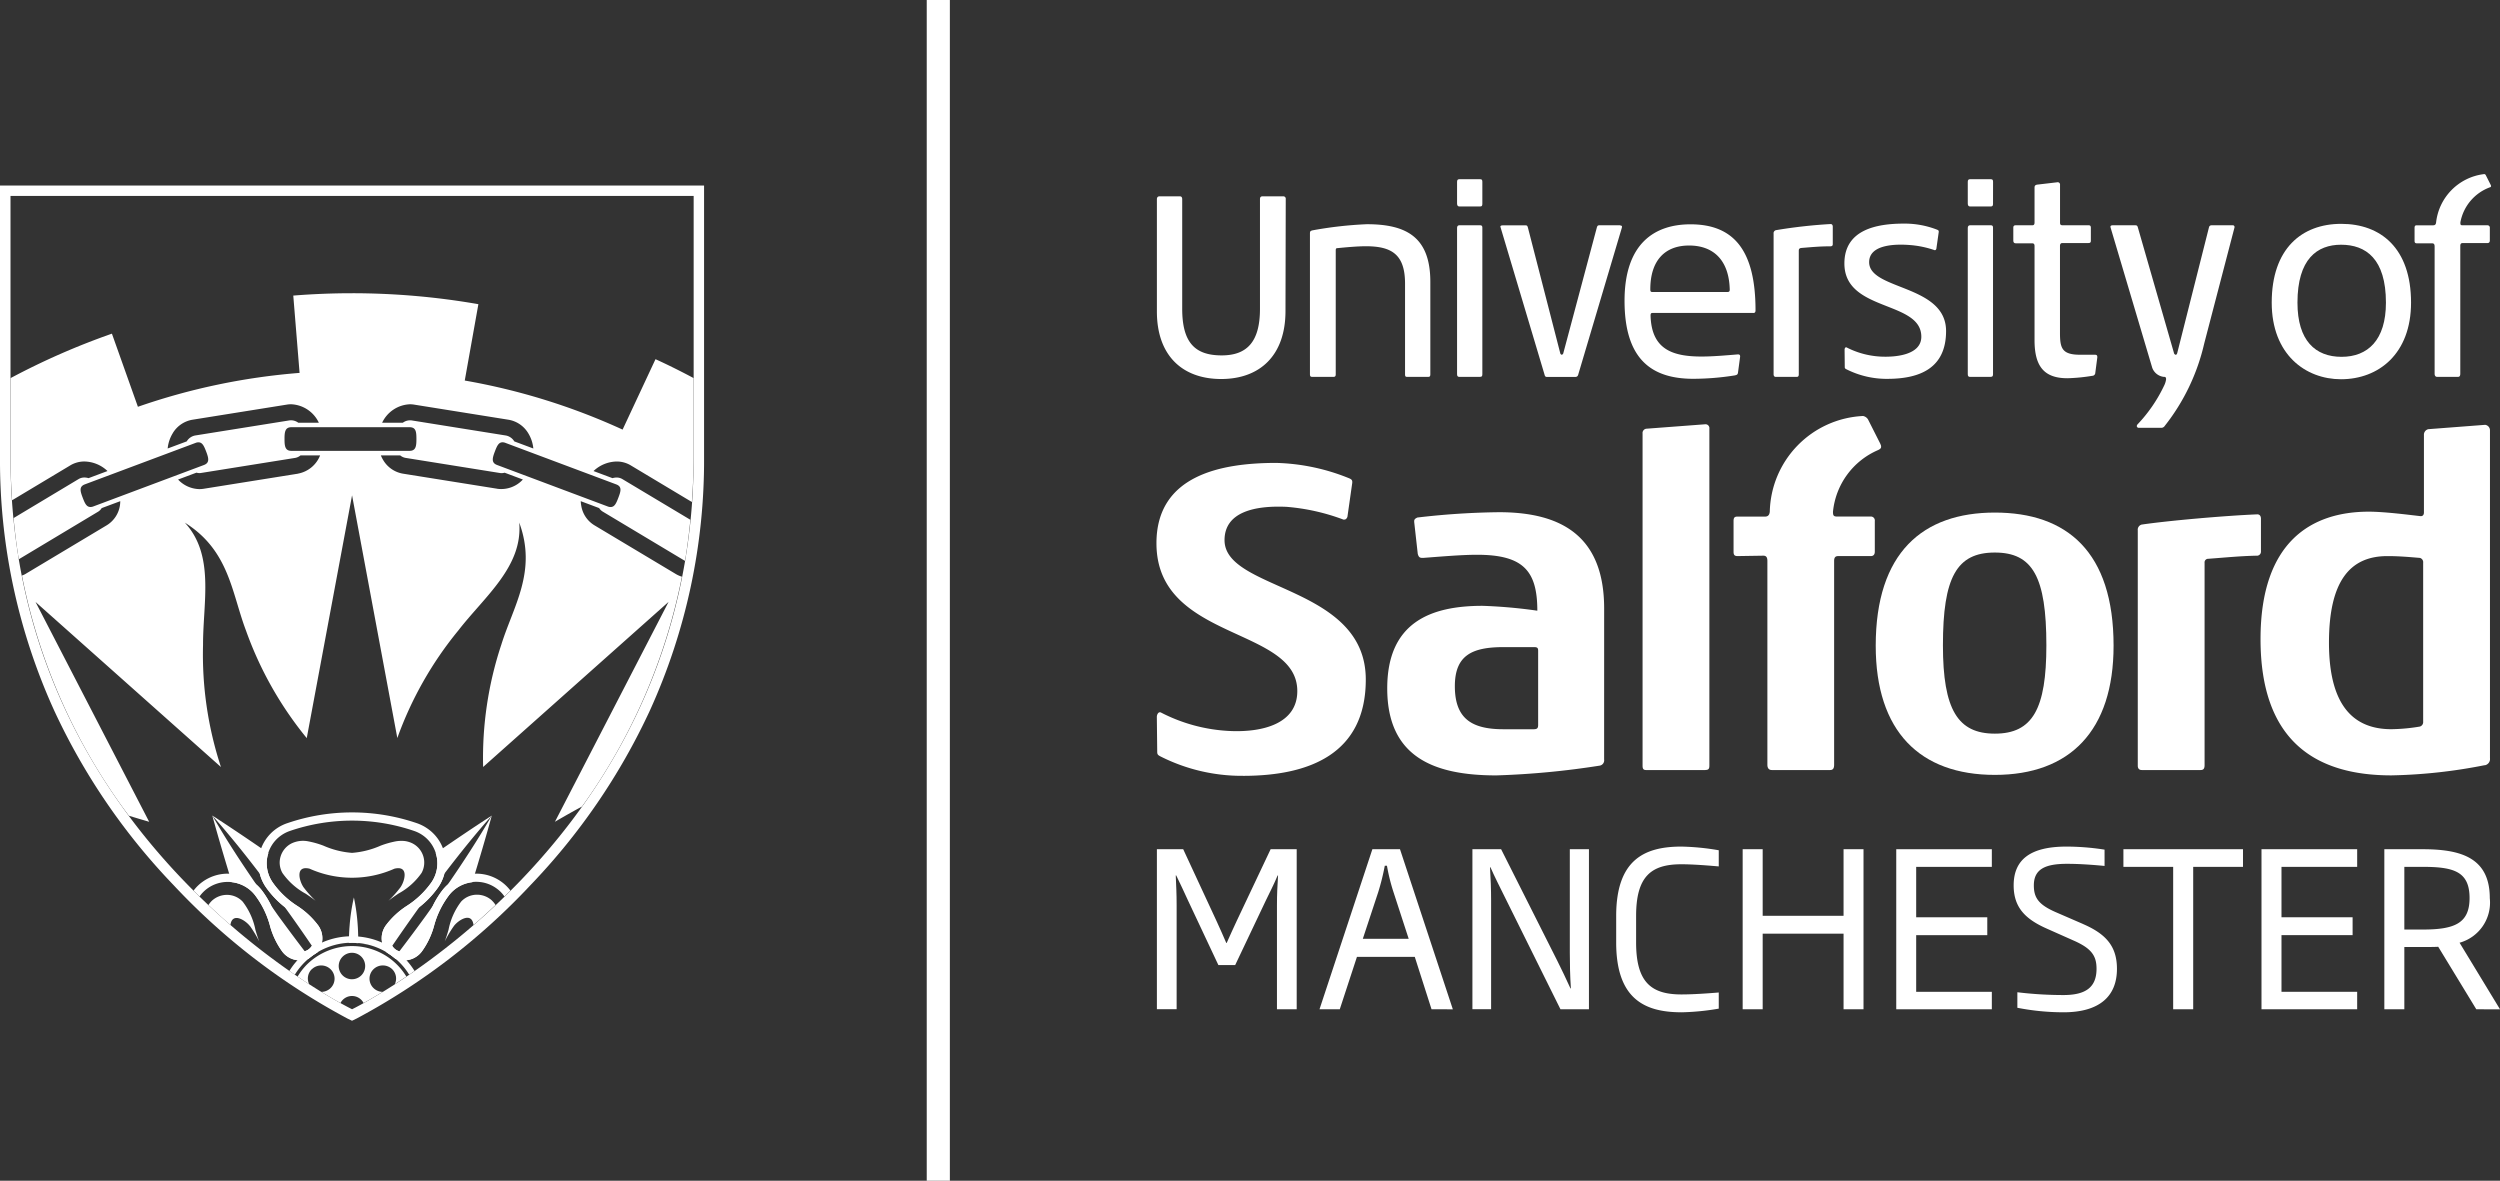 <svg xmlns="http://www.w3.org/2000/svg" xmlns:xlink="http://www.w3.org/1999/xlink" width="172.635" height="81.536" viewBox="0 0 172.635 81.536">
  <rect x="0" y="0" width="172.635" height="81.536" fill="#333333" stroke="none"/>
  <defs>
    <clipPath id="clip-path">
      <rect id="Rectangle_173" data-name="Rectangle 173" width="172.635" height="81.536" fill="none"/>
    </clipPath>
  </defs>
  <g id="Uni_Salford_Logo" data-name="Uni Salford Logo" transform="translate(0 0)">
    <g id="Group_1298" data-name="Group 1298" transform="translate(0 0)" clip-path="url(#clip-path)">
      <path id="Path_453" data-name="Path 453" d="M62.1,50.553V43.367c0-.8.031-1.3.076-2.055h-.03c-.255.612-.526,1.131-.8,1.7L59.215,47.5h-1.16l-2.113-4.493c-.255-.566-.526-1.131-.8-1.7h-.031c.031.759.061,1.237.061,2.055v7.186H53.809V39.5h1.817l2.313,4.984c.224.475.45,1.011.661,1.488h.03c.211-.49.466-1.026.69-1.517L61.663,39.5h1.8V50.553Z" transform="translate(26.079 19.142)" fill="#fff"/>
      <path id="Path_454" data-name="Path 454" d="M66.48,42.458a13.084,13.084,0,0,1-.45-1.816h-.15a16.223,16.223,0,0,1-.451,1.816l-1.066,3.228h3.168Zm2.628,8.094-1.157-3.617H63.957l-1.185,3.617h-1.4L65.023,39.5H66.93l3.649,11.055Z" transform="translate(29.745 19.142)" fill="#fff"/>
      <path id="Path_455" data-name="Path 455" d="M74.566,50.553l-3.934-7.931c-.27-.551-.615-1.22-.9-1.874H69.7c.045.727.076,1.532.076,2.3v7.5H68.485V39.5h1.982l3.888,7.722c.27.536.631,1.295.9,1.89h.03c-.059-.879-.074-1.741-.074-2.426V39.5h1.321V50.553Z" transform="translate(33.191 19.142)" fill="#fff"/>
      <path id="Path_456" data-name="Path 456" d="M79.673,50.819c-2.554,0-4.5-.938-4.5-4.821V44.168c0-3.884,1.951-4.791,4.5-4.791a16.9,16.9,0,0,1,2.583.254v1.115c-.692-.059-1.758-.148-2.583-.148-2.1,0-3.124.848-3.124,3.571V46c0,2.723,1.021,3.587,3.124,3.587.825,0,1.891-.076,2.583-.135v1.115a16.9,16.9,0,0,1-2.583.254" transform="translate(36.431 19.083)" fill="#fff"/>
      <path id="Path_457" data-name="Path 457" d="M88.022,50.553V45.33H82.437v5.223H81.055V39.5h1.382v4.6h5.585V39.5H89.4V50.553Z" transform="translate(39.283 19.142)" fill="#fff"/>
      <path id="Path_458" data-name="Path 458" d="M88.2,50.553V39.5H94.8v1.219H89.576V44.2h4.91v1.235h-4.91v3.912H94.8v1.206Z" transform="translate(42.744 19.142)" fill="#fff"/>
      <path id="Path_459" data-name="Path 459" d="M103.583,40.717v9.836H102.2V40.717H98.764V39.5h8.258v1.219Z" transform="translate(47.866 19.142)" fill="#fff"/>
      <path id="Path_460" data-name="Path 460" d="M105.186,50.553V39.5h6.607v1.219h-5.226V44.2h4.911v1.235h-4.911v3.912h5.226v1.206Z" transform="translate(50.979 19.142)" fill="#fff"/>
      <path id="Path_461" data-name="Path 461" d="M113.527,40.717h-1.246v4.329h1.29c2.178,0,3.214-.431,3.214-2.172,0-1.844-1.1-2.157-3.259-2.157m3.724,9.836-2.628-4.316c-.3.016-.72.016-1.051.016h-1.29v4.3H110.9V39.5h2.628c2.583,0,4.654.536,4.654,3.376a2.875,2.875,0,0,1-2.087,3.081l2.794,4.6Z" transform="translate(53.748 19.142)" fill="#fff"/>
      <path id="Path_462" data-name="Path 462" d="M98.477,44.734,96.554,43.9c-1.186-.521-1.5-1-1.5-1.845,0-1.146.825-1.488,2.3-1.488.874,0,1.875.077,2.583.147V39.588a17.234,17.234,0,0,0-2.628-.211c-2.448,0-3.649.864-3.649,2.678,0,1.532.812,2.335,2.3,2.992l1.906.848c1.186.534,1.517,1.042,1.517,1.92,0,1.293-.766,1.814-2.282,1.814a26.655,26.655,0,0,1-3.185-.193v1.072a16.659,16.659,0,0,0,3.185.312c2.462,0,3.692-1.085,3.692-3,0-1.549-.751-2.4-2.312-3.081" transform="translate(45.391 19.083)" fill="#fff"/>
      <path id="Path_463" data-name="Path 463" d="M59.764,43.14a12.44,12.44,0,0,1-5.7-1.341c-.15-.079-.223-.123-.223-.307l-.027-2.421c0-.151.1-.379.278-.306a11.484,11.484,0,0,0,4.781,1.28c2.228.1,4.641-.491,4.641-2.757,0-4.478-9.726-3.434-9.726-10.208,0-4.72,4.5-5.548,8.28-5.548A14.276,14.276,0,0,1,67.11,22.6c.138.061.2.12.2.245V22.9l-.336,2.362c-.055.122-.111.183-.223.183-.027,0-.03.009-.055,0a14.416,14.416,0,0,0-3.927-.88c-2.162-.1-4.28.339-4.28,2.3,0,3.525,9.754,3.1,9.754,9.625,0,5.149-3.919,6.651-8.476,6.651" transform="translate(26.07 10.434)" fill="#fff"/>
      <path id="Path_464" data-name="Path 464" d="M74.944,33.386c0-.184-.055-.245-.279-.245h-2.11c-2.2,0-3.363.582-3.363,2.7,0,2.269,1.2,2.971,3.363,2.971h2.083c.251,0,.306-.089.306-.3ZM79.5,40.9a.372.372,0,0,1-.333.429A56.833,56.833,0,0,1,72.055,42c-4.392,0-7.532-1.321-7.532-6.01,0-4.6,3.057-5.7,6.584-5.7a34.643,34.643,0,0,1,3.781.336c0-2.758-.972-3.862-4.169-3.862-1.056,0-2.5.125-3.7.215h-.082c-.2,0-.251-.091-.306-.276L66.385,24.5v-.062c0-.122.083-.184.221-.246a52.634,52.634,0,0,1,5.643-.367c4.418,0,7.253,1.747,7.253,6.651Z" transform="translate(31.271 11.545)" fill="#fff"/>
      <path id="Path_465" data-name="Path 465" d="M80.734,43.611H76.651c-.2,0-.252-.091-.252-.3V20.377a.3.3,0,0,1,.252-.336l4.055-.306a.27.27,0,0,1,.306.306V43.306c0,.214-.055.3-.278.3" transform="translate(37.027 9.564)" fill="#fff"/>
      <path id="Path_466" data-name="Path 466" d="M95.468,26.6c-2.64,0-3.584,1.716-3.584,6.406,0,4.442,1.027,6.1,3.584,6.1,2.614,0,3.559-1.716,3.559-6.1,0-4.721-.944-6.406-3.559-6.406m0,15.354c-5.17,0-8.225-3-8.225-8.92,0-6.434,3.251-9.194,8.225-9.194s8.2,2.7,8.2,9.194c0,5.887-3.03,8.92-8.2,8.92" transform="translate(42.283 11.555)" fill="#fff"/>
      <path id="Path_467" data-name="Path 467" d="M116.148,28.951c-.748-.062-1.416-.125-2.249-.125-2.614,0-4.031,1.779-4.031,5.979,0,4.166,1.556,5.974,4.308,5.974a12.622,12.622,0,0,0,1.972-.183.32.32,0,0,0,.224-.337V29.288a.307.307,0,0,0-.224-.337m4.476,14.312a36.3,36.3,0,0,1-6.448.705c-5.254,0-9.034-2.389-9.034-9.41,0-6.743,3.531-8.8,7.477-8.8,1.139,0,2.946.243,3.557.307h.056c.11,0,.193-.092.193-.246V20.461a.391.391,0,0,1,.306-.4l3.921-.3a.382.382,0,0,1,.333.4v22.62a.438.438,0,0,1-.361.49" transform="translate(50.957 9.575)" fill="#fff"/>
      <path id="Path_468" data-name="Path 468" d="M107.629,26.777c-1.194.028-2.083.123-3.333.215a.247.247,0,0,0-.251.276V41.243c0,.245-.083.336-.276.336H99.71c-.168,0-.278-.091-.278-.3V25.028a.363.363,0,0,1,.278-.4c1.891-.276,5.753-.613,7.976-.705.169,0,.252.123.252.306V26.5a.279.279,0,0,1-.309.278" transform="translate(48.19 11.595)" fill="#fff"/>
      <path id="Path_469" data-name="Path 469" d="M88.747,21.121a6.178,6.178,0,0,1-2.827-.665c-.074-.04-.108-.061-.108-.153L85.8,19.1c0-.076.049-.189.138-.151a5.8,5.8,0,0,0,2.371.635c.99.048,2.79-.1,2.79-1.373,0-2.519-5.312-1.7-5.312-5.058,0-2.341,2.233-2.753,4.108-2.753a6.153,6.153,0,0,1,2.307.425c.068.031.1.059.1.12v.031l-.166,1.17c-.028.061-.056.091-.11.091-.013,0,.012,0,0,0a6.85,6.85,0,0,0-1.767-.361c-1.17-.086-2.744.037-2.763,1.168-.033,1.97,5.312,1.538,5.312,4.776,0,2.554-1.795,3.3-4.056,3.3" transform="translate(41.576 5.041)" fill="#fff"/>
      <path id="Path_470" data-name="Path 470" d="M62.689,17.053c0,3.081-1.779,4.694-4.441,4.694-2.692,0-4.439-1.632-4.439-4.657V9.334c0-.129.065-.2.168-.2h1.43c.1,0,.15.074.15.2v7.554c0,2.329.864,3.228,2.726,3.228,1.73,0,2.644-.918,2.644-3.21V9.334c0-.129.049-.2.165-.2h1.431a.163.163,0,0,1,.184.184Z" transform="translate(26.079 4.425)" fill="#fff"/>
      <path id="Path_471" data-name="Path 471" d="M69.091,20.971H67.646c-.117,0-.151-.034-.151-.183V14.535c0-2.015-.915-2.585-2.709-2.585-.567,0-1.4.074-1.929.129-.131,0-.148.037-.148.183v8.526c0,.148-.05.183-.165.183H61.094c-.116,0-.166-.034-.166-.183V11.071c0-.147.031-.183.183-.22a27.114,27.114,0,0,1,3.743-.422c2.724,0,4.387.879,4.387,3.979v6.38c0,.129-.031.183-.15.183" transform="translate(29.529 5.054)" fill="#fff"/>
      <path id="Path_472" data-name="Path 472" d="M69.37,21.987H67.922c-.1,0-.151-.053-.151-.183V11.7c0-.11.05-.184.165-.184h1.416c.132,0,.165.055.165.163V21.8c0,.129-.033.183-.147.183m.147-11.948c0,.128-.033.184-.147.184H67.922c-.086,0-.151-.056-.151-.2v-1.5c0-.128.05-.181.151-.181H69.37c.114,0,.147.053.147.181Z" transform="translate(32.845 4.038)" fill="#fff"/>
      <path id="Path_473" data-name="Path 473" d="M78.049,10.479h-1.43c-.1,0-.132.036-.166.128L74.134,19.3a.153.153,0,0,1-.108.12.136.136,0,0,1-.105-.1l-2.237-8.691c-.036-.11-.052-.145-.168-.145H69.951c-.114,0-.166.036-.166.091,0,.021.01.025.016.055l3.027,10.14c.031.129.065.183.183.183H74.94c.132,0,.2-.053.232-.2l3-10.1c0-.018.012-.052.012-.073,0-.055-.048-.091-.131-.091" transform="translate(33.822 5.078)" fill="#fff"/>
      <path id="Path_474" data-name="Path 474" d="M80.016,11.9c-1.629,0-2.677.99-2.677,3.027,0,.147.033.183.15.183h5.153c.117,0,.183-.019.183-.165-.048-2.055-1.146-3.045-2.809-3.045m4.439,4.657H77.507c-.1,0-.15.018-.15.184.067,2.31,1.48,2.825,3.523,2.825.768,0,1.614-.074,2.511-.148.067,0,.15.018.15.128v.037l-.15,1.118c-.033.128-.082.128-.2.165a18.556,18.556,0,0,1-2.877.238c-2.842,0-4.754-1.3-4.754-5.389,0-3.943,2.061-5.279,4.555-5.279,3.044,0,4.49,1.869,4.49,5.94,0,.129-.049.183-.15.183" transform="translate(36.621 5.054)" fill="#fff"/>
      <path id="Path_475" data-name="Path 475" d="M93.12,21.987H91.675c-.1,0-.15-.053-.15-.183V11.7c0-.11.049-.184.166-.184H93.1c.134,0,.168.055.168.163V21.8c0,.129-.034.183-.151.183m.151-11.948c0,.128-.034.184-.151.184H91.675c-.085,0-.15-.056-.15-.2v-1.5c0-.128.049-.181.15-.181H93.12c.117,0,.151.053.151.181Z" transform="translate(44.358 4.038)" fill="#fff"/>
      <path id="Path_476" data-name="Path 476" d="M99.3,21.68a.208.208,0,0,1-.2.163,12.306,12.306,0,0,1-1.713.168c-1.577,0-2.277-.774-2.277-2.623V12.879c0-.128-.052-.186-.168-.186h-1.13c-.117,0-.168-.07-.168-.2v-.882c0-.108.05-.163.168-.163h1.148c.1,0,.15-.056.15-.187v-2.4c0-.129.031-.184.166-.218l1.413-.166a.16.16,0,0,1,.181.183v2.6c0,.131.036.187.169.187h1.792c.132,0,.168.055.168.183v.879c0,.113-.036.166-.168.166H97.036c-.119,0-.169.074-.169.2v6.014c0,1.063.15,1.5,1.4,1.5H99.28c.15,0,.165.071.165.183Z" transform="translate(45.383 4.108)" fill="#fff"/>
      <path id="Path_477" data-name="Path 477" d="M86.412,11.959c-.732,0-1.28.056-2,.113-.131.015-.18.073-.18.181v8.54c0,.128-.036.183-.151.183H82.641c-.083,0-.148-.055-.148-.183V11.082a.214.214,0,0,1,.163-.238,34.88,34.88,0,0,1,3.773-.423c.1,0,.15.074.15.183v1.21c0,.092-.05.145-.166.145" transform="translate(39.981 5.05)" fill="#fff"/>
      <path id="Path_478" data-name="Path 478" d="M106.614,10.479h-1.477a.171.171,0,0,0-.169.128l-2.194,8.69c-.022.083-.056.116-.1.126a.169.169,0,0,1-.132-.143l-2.494-8.673c-.034-.11-.082-.128-.184-.128H98.316c-.083,0-.156.025-.156.1a.213.213,0,0,1,.007.045l2.877,9.686a.964.964,0,0,0,.791.635h.043c.1,0,.126.07.126.168a1.41,1.41,0,0,1-.119.4,10.231,10.231,0,0,1-1.871,2.732.345.345,0,0,0-.036.092.132.132,0,0,0,.132.128h1.565a.279.279,0,0,0,.232-.128,14.349,14.349,0,0,0,2.727-5.686l2.095-8.029v-.018a.118.118,0,0,0-.117-.128" transform="translate(47.574 5.078)" fill="#fff"/>
      <path id="Path_479" data-name="Path 479" d="M89.576,19.349a6.768,6.768,0,0,0-6.443,6.611c-.027.243-.14.337-.333.337H80.882c-.194,0-.251.092-.251.307v2.113c0,.215.056.306.278.306l1.78-.028c.223,0,.278.153.278.368V43.43c0,.245.11.367.306.367H87.3c.2,0,.276-.122.276-.367V29.363c0-.245.086-.34.279-.34h2.251c.194,0,.279-.119.279-.306V26.6a.272.272,0,0,0-.3-.307H87.775c-.252,0-.278-.094-.278-.337A5.187,5.187,0,0,1,90.617,21.7s.028-.013.08-.045a.314.314,0,0,0,.04-.028.22.22,0,0,0,.043-.039h0l.019-.027a.277.277,0,0,0,.015-.03l0-.009a.3.3,0,0,0-.028-.2l-.027-.068-.842-1.667a.514.514,0,0,0-.346-.238" transform="translate(39.078 9.377)" fill="#fff"/>
      <path id="Path_480" data-name="Path 480" d="M110.451,11.854c-1.655,0-3.012.986-3.012,4,0,2.628,1.238,3.741,3.045,3.741s3.064-1.149,3.064-3.741c0-3.03-1.388-4-3.1-4m0,9.289c-2.462,0-4.787-1.715-4.787-5.293,0-3.724,2.074-5.438,4.8-5.438s4.821,1.679,4.821,5.438c0,3.541-2.243,5.293-4.838,5.293" transform="translate(51.21 5.045)" fill="#fff"/>
      <path id="Path_481" data-name="Path 481" d="M117.086,8.1a3.788,3.788,0,0,0-3.294,3.333c-.015.145-.082.2-.2.2h-1.137c-.116,0-.15.056-.15.186v.876c0,.128.034.183.165.183h1.054c.134,0,.166.094.166.22V21.88c0,.144.065.22.183.22H115.3c.116,0,.163-.076.163-.22V13.06c0-.145.05-.2.165-.2h1.71c.114,0,.165-.071.165-.181v-.861a.164.164,0,0,0-.181-.186h-1.7c-.151,0-.153-.052-.153-.2A3.187,3.187,0,0,1,117.535,9c.036-.013.082-.059.027-.159l-.341-.676a.131.131,0,0,0-.135-.067" transform="translate(54.43 3.925)" fill="#fff"/>
      <rect id="Rectangle_172" data-name="Rectangle 172" width="1.597" height="81.536" transform="translate(63.995)" fill="#fff"/>
      <path id="Path_482" data-name="Path 482" d="M19.067,45.275a4.624,4.624,0,0,0-.76-.754,4.566,4.566,0,0,1,.76.754" transform="translate(8.873 21.577)" fill="#fff"/>
      <path id="Path_483" data-name="Path 483" d="M16.866,43.895c.137.021.27.049.4.082-.134-.033-.267-.061-.4-.082" transform="translate(8.174 21.273)" fill="#fff"/>
      <path id="Path_484" data-name="Path 484" d="M18.875,45.1a4.141,4.141,0,0,1,.235.344,4.141,4.141,0,0,0-.235-.344" transform="translate(9.148 21.859)" fill="#fff"/>
      <path id="Path_485" data-name="Path 485" d="M18.243,44.4a4.659,4.659,0,0,0-1-.42,4.659,4.659,0,0,1,1,.42" transform="translate(8.356 21.312)" fill="#fff"/>
      <path id="Path_486" data-name="Path 486" d="M17.9,43.892a4.769,4.769,0,0,0-.569-.039A4.633,4.633,0,0,0,14.391,44.9a4.633,4.633,0,0,1,2.943-1.048,4.748,4.748,0,0,1,.569.039" transform="translate(6.975 21.253)" fill="#fff"/>
      <path id="Path_487" data-name="Path 487" d="M18.343,44.541c-.111-.082-.227-.159-.346-.232.119.073.235.15.346.232" transform="translate(8.722 21.474)" fill="#fff"/>
      <path id="Path_488" data-name="Path 488" d="M22.211,39.3a1.7,1.7,0,0,0-.581-.18,2.324,2.324,0,0,0-.582.019,6.306,6.306,0,0,0-1.064.3,6,6,0,0,1-1.978.5,6,6,0,0,1-1.981-.5,6.284,6.284,0,0,0-1.066-.3A1.83,1.83,0,0,0,13.8,39.3a1.5,1.5,0,0,0-.733.906,1.449,1.449,0,0,0,.134,1.125,4.72,4.72,0,0,0,1.6,1.427l-.01-.009.01.007c.212.141.445.3.69.493h0a7.527,7.527,0,0,1-.833-.934c-.3-.432-.594-1.528.416-1.284a7.183,7.183,0,0,0,5.861,0c1.011-.243.719.852.416,1.284a7.5,7.5,0,0,1-.831.932h0c.243-.192.475-.35.687-.494h0a4.675,4.675,0,0,0,1.6-1.427,1.485,1.485,0,0,0-.606-2.03" transform="translate(6.304 18.955)" fill="#fff"/>
      <path id="Path_489" data-name="Path 489" d="M16.448,44.876c.147,0,.29.016.434.03-.009-.411-.012-.822-.042-1.232a13.718,13.718,0,0,0-.264-1.932,13.1,13.1,0,0,0-.294,1.927c-.037.407-.045.812-.061,1.217.076,0,.15-.01.227-.01" transform="translate(7.862 20.23)" fill="#fff"/>
      <path id="Path_490" data-name="Path 490" d="M25.359,37.931h0c-.944,1.641-1.976,3.217-3.045,4.769a3.066,3.066,0,0,0-.417.457,6.39,6.39,0,0,0-.612,1.017c-.153.217-.306.436-.462.653q-.906,1.249-1.845,2.478a.79.79,0,0,1-.494-.376q.864-1.267,1.758-2.516c.039-.055.079-.108.119-.162a6.331,6.331,0,0,0,1.249-1.3,2.9,2.9,0,0,0,.472-1.005c1.047-1.37,2.126-2.718,3.277-4.013-1.306.846-2.594,1.721-3.875,2.6a2.432,2.432,0,0,1,.085.325,2.326,2.326,0,0,1-.423,1.756A6.085,6.085,0,0,1,19.5,44.168a5.593,5.593,0,0,0-1.459,1.353,1.517,1.517,0,0,0,.079,1.883,4.719,4.719,0,0,1,.567.411,1.538,1.538,0,0,0,1.845-.5,5.427,5.427,0,0,0,.845-1.793,6.128,6.128,0,0,1,.983-2.025,2.366,2.366,0,0,1,1.652-.955c.465-1.529.922-3.061,1.342-4.6Z" transform="translate(8.604 18.383)" fill="#fff"/>
      <path id="Path_491" data-name="Path 491" d="M15.162,47.732a1.541,1.541,0,0,0,1.372.08,4.565,4.565,0,0,1,.578-.411,1.513,1.513,0,0,0,.076-1.88,5.584,5.584,0,0,0-1.456-1.353,6.03,6.03,0,0,1-1.642-1.553,2.328,2.328,0,0,1-.425-1.755,2.2,2.2,0,0,1,.086-.327c-1.283-.882-2.568-1.755-3.876-2.6v0h0c1.154,1.3,2.233,2.644,3.28,4.017a2.912,2.912,0,0,0,.472,1,6.3,6.3,0,0,0,1.241,1.293l.125.169q.9,1.249,1.759,2.516a.957.957,0,0,1-.242.26.9.9,0,0,1-.255.114q-.938-1.229-1.845-2.476c-.153-.214-.3-.431-.457-.646a6.374,6.374,0,0,0-.615-1.024,2.957,2.957,0,0,0-.422-.46c-1.066-1.551-2.1-3.128-3.041-4.766.422,1.544.88,3.076,1.345,4.607a2.353,2.353,0,0,1,1.652.955,6.089,6.089,0,0,1,.981,2.025,5.49,5.49,0,0,0,.845,1.795,1.5,1.5,0,0,0,.466.419" transform="translate(4.784 18.382)" fill="#fff"/>
      <path id="Path_492" data-name="Path 492" d="M45.026,18.2l-2.27,4.858a44.51,44.51,0,0,0-10.9-3.388l.941-5.273a50.682,50.682,0,0,0-8.727-.756h-.009c-1.345,0-2.708.055-4.046.162l.435,5.339A44.65,44.65,0,0,0,9.286,21.482L7.491,16.433a49.745,49.745,0,0,0-7,3.07v5.471c0,1.011.042,1.994.108,2.963l4.02-2.41a1.884,1.884,0,0,1,.981-.267,2.379,2.379,0,0,1,1.587.659l-1.311.491a1.051,1.051,0,0,0-.276-.045.792.792,0,0,0-.407.107L.7,29.167c.092.968.206,1.921.361,2.845l5.5-3.3a.743.743,0,0,0,.223-.233L8.068,28a2.131,2.131,0,0,1-.025.309,1.95,1.95,0,0,1-.9,1.35L1.488,33.046a1.856,1.856,0,0,1-.209.091A40.78,40.78,0,0,0,8.661,49.722q.7.214,1.4.417l-.021.03.025-.027,0,0L2.216,34.959l12.805,11.4a24.842,24.842,0,0,1-1.237-8.44c-.006-2.951.821-6.184-1.258-8.436,3.067,1.918,3.228,4.818,4.218,7.437a24.966,24.966,0,0,0,4.2,7.441l-.022.007.022,0v0l3.13-16.772L27.2,44.356a25.029,25.029,0,0,1,4.218-7.435c1.811-2.341,4.458-4.4,4.2-7.443,1.246,3.375-.411,5.768-1.24,8.44a24.827,24.827,0,0,0-1.253,8.436H33.12l.006,0,12.805-11.4L38.083,50.139l0,0,.025.027-.021-.03c.616-.359,1.234-.713,1.866-1.05a40.709,40.709,0,0,0,6.9-15.871,1.817,1.817,0,0,1-.4-.172L40.8,29.66a1.941,1.941,0,0,1-.9-1.35A2.171,2.171,0,0,1,39.865,28l1.272.477a.756.756,0,0,0,.238.238L47.024,32.1c.012.009.031.012.043.019.154-.92.275-1.869.37-2.833l-4.7-2.813a.789.789,0,0,0-.4-.107,1.062,1.062,0,0,0-.278.045l-1.312-.491a2.39,2.39,0,0,1,1.592-.659,1.883,1.883,0,0,1,.98.267l4.221,2.53c.071-1.007.12-2.03.12-3.084V19.5c-.864-.46-1.743-.9-2.634-1.306M28.069,21.309a1.784,1.784,0,0,1,.294.024l6.518,1.044a1.968,1.968,0,0,1,1.35.916,2.461,2.461,0,0,1,.361,1.07l-1.315-.491a.864.864,0,0,0-.572-.405l-6.518-1.044a.836.836,0,0,0-.606.16h-1.43a2.218,2.218,0,0,1,1.918-1.274M11.7,23.292a1.968,1.968,0,0,1,1.35-.916l6.519-1.044a1.784,1.784,0,0,1,.294-.024,2.216,2.216,0,0,1,1.917,1.274H20.358a.841.841,0,0,0-.609-.16l-6.521,1.044a.868.868,0,0,0-.57.405l-1.317.491a2.481,2.481,0,0,1,.361-1.07m-5.49,5.07a.525.525,0,0,1-.2.04c-.273,0-.383-.239-.536-.635-.181-.477-.26-.776.153-.931l7.634-2.858a.542.542,0,0,1,.2-.042c.272,0,.383.241.536.637.171.448.258.776-.153.929ZM20.349,26.1,13.83,27.143a1.82,1.82,0,0,1-.3.024,2.069,2.069,0,0,1-1.47-.661l1.268-.475a.817.817,0,0,0,.206.031.678.678,0,0,0,.113-.01l6.521-1.044a.8.8,0,0,0,.35-.171h1.351a2.038,2.038,0,0,1-1.523,1.26m-.462-1.572c-.439,0-.474-.339-.474-.815s.034-.817.474-.817h8.161c.439,0,.474.309.474.817,0,.477-.036.815-.474.815Zm14.219,2.617L27.587,26.1a1.965,1.965,0,0,1-1.35-.916,2.275,2.275,0,0,1-.175-.344H27.4a.784.784,0,0,0,.37.171l6.516,1.044a.761.761,0,0,0,.114.01.852.852,0,0,0,.211-.031l1.258.471a2.03,2.03,0,0,1-1.758.641m8.2-.307c.413.154.333.454.148.932-.15.395-.263.634-.532.634a.552.552,0,0,1-.2-.04L34.085,25.5c-.411-.154-.319-.483-.15-.929.15-.395.263-.637.533-.637a.537.537,0,0,1,.2.042Z" transform="translate(0.237 6.608)" fill="#fff"/>
      <path id="Path_493" data-name="Path 493" d="M30.866,43.162a2.961,2.961,0,0,0-4.729.065,6.555,6.555,0,0,0-1.064,2.194,4.945,4.945,0,0,1-.763,1.626.971.971,0,0,1-1.347.214.956.956,0,0,1-.214-1.336A5.035,5.035,0,0,1,24.075,44.7a6.64,6.64,0,0,0,1.773-1.682,2.911,2.911,0,0,0-.655-4.089c-.079-.056-.159-.108-.242-.157a3.032,3.032,0,0,0-.529-.242,13.832,13.832,0,0,0-8.949,0,2.918,2.918,0,0,0-1.43,4.488A6.713,6.713,0,0,0,15.818,44.7a4.988,4.988,0,0,1,1.326,1.222.948.948,0,0,1-.215,1.333.988.988,0,0,1-1.347-.211,4.944,4.944,0,0,1-.762-1.627,6.639,6.639,0,0,0-1.064-2.193,2.935,2.935,0,0,0-.9-.808,2.977,2.977,0,0,0-3.229.159,2.862,2.862,0,0,0-.606.585l-.018.028c.137.137.273.275.411.407.022-.028.04-.059.062-.089a2.435,2.435,0,0,1,.487-.471,2.4,2.4,0,0,1,2.6-.126,2.289,2.289,0,0,1,.722.649,6.06,6.06,0,0,1,.983,2.027,5.44,5.44,0,0,0,.845,1.793,1.52,1.52,0,0,0,.466.42,1.539,1.539,0,0,0,1.37.08,4.691,4.691,0,0,1,.579-.411,1.517,1.517,0,0,0,.076-1.88,5.556,5.556,0,0,0-1.456-1.353,6.078,6.078,0,0,1-1.642-1.553,2.342,2.342,0,0,1,.527-3.294,2.409,2.409,0,0,1,.624-.321,13.251,13.251,0,0,1,8.574,0,2.357,2.357,0,0,1,1.574,1.857,2.328,2.328,0,0,1-.425,1.756,6.107,6.107,0,0,1-1.639,1.551,5.561,5.561,0,0,0-1.459,1.351,1.517,1.517,0,0,0,.079,1.884,4.547,4.547,0,0,1,.566.411,1.537,1.537,0,0,0,1.845-.5,5.478,5.478,0,0,0,.846-1.793,6.063,6.063,0,0,1,.981-2.025,2.379,2.379,0,0,1,3.324-.523,2.262,2.262,0,0,1,.484.469c.022.028.042.061.064.091.137-.134.275-.272.411-.408a.2.2,0,0,0-.019-.03" transform="translate(4.365 18.314)" fill="#fff"/>
      <path id="Path_494" data-name="Path 494" d="M12.562,43.775a7.82,7.82,0,0,1,.641,1.07c-.111-.291-.192-.56-.263-.8a4.679,4.679,0,0,0-.879-1.952,1.488,1.488,0,0,0-1.039-.469,1.533,1.533,0,0,0-1.1.416,1.786,1.786,0,0,0-.23.287c.514.484,1.021.946,1.52,1.378.123-.912,1.033-.334,1.347.073" transform="translate(4.699 20.171)" fill="#fff"/>
      <path id="Path_495" data-name="Path 495" d="M23.956,42.027a1.53,1.53,0,0,0-1.1-.411,1.489,1.489,0,0,0-1.039.474,4.654,4.654,0,0,0-.871,1.954l0-.013,0,.01c-.073.245-.153.512-.261.8a7.618,7.618,0,0,1,.638-1.073c.313-.408,1.235-.993,1.347-.058.5-.432,1.011-.9,1.526-1.381a1.5,1.5,0,0,0-.243-.3" transform="translate(10.027 20.168)" fill="#fff"/>
      <path id="Path_496" data-name="Path 496" d="M14.818,45.609a.929.929,0,0,1,1.305,0,.907.907,0,0,1,0,1.29.928.928,0,0,1-.646.267c.536.327.975.581,1.321.772a.9.9,0,0,1,1.6,0c.347-.193.787-.447,1.321-.774a.92.92,0,0,1-.643-.266.906.906,0,0,1,0-1.292.927.927,0,0,1,1.3,0,.9.9,0,0,1,.174,1.032q.381-.247.8-.53a4.378,4.378,0,0,0-1.537-1.51,4.435,4.435,0,0,0-5.333.681,4.3,4.3,0,0,0-.641.831c.278.187.543.364.8.527a.9.9,0,0,1,.174-1.032M17.6,44.466a.914.914,0,1,1-.922.913.921.921,0,0,1,.922-.913" transform="translate(6.711 21.327)" fill="#fff"/>
      <path id="Path_497" data-name="Path 497" d="M20.355,44.237a5.129,5.129,0,0,0-2.568-.689,5.073,5.073,0,0,0-3.6,1.476,4.988,4.988,0,0,0-.729.918l.376.26a4.636,4.636,0,0,1,7.9,0l.37-.255a5.061,5.061,0,0,0-1.749-1.709" transform="translate(6.524 21.105)" fill="#fff"/>
      <path id="Path_498" data-name="Path 498" d="M47.9,9.348V27.4c0,26.669-23.587,38.11-23.587,38.11S.725,54.069.725,27.4V9.348Zm.723-.717H0V27.4A41.687,41.687,0,0,0,3.75,44.9a44.212,44.212,0,0,0,8.241,12.045,46.227,46.227,0,0,0,12,9.206l.318.154.319-.154a46.281,46.281,0,0,0,12-9.206A44.239,44.239,0,0,0,44.869,44.9a41.687,41.687,0,0,0,3.75-17.5V8.631Z" transform="translate(0 4.182)" fill="#fff"/>
    </g>
  </g>
</svg>
